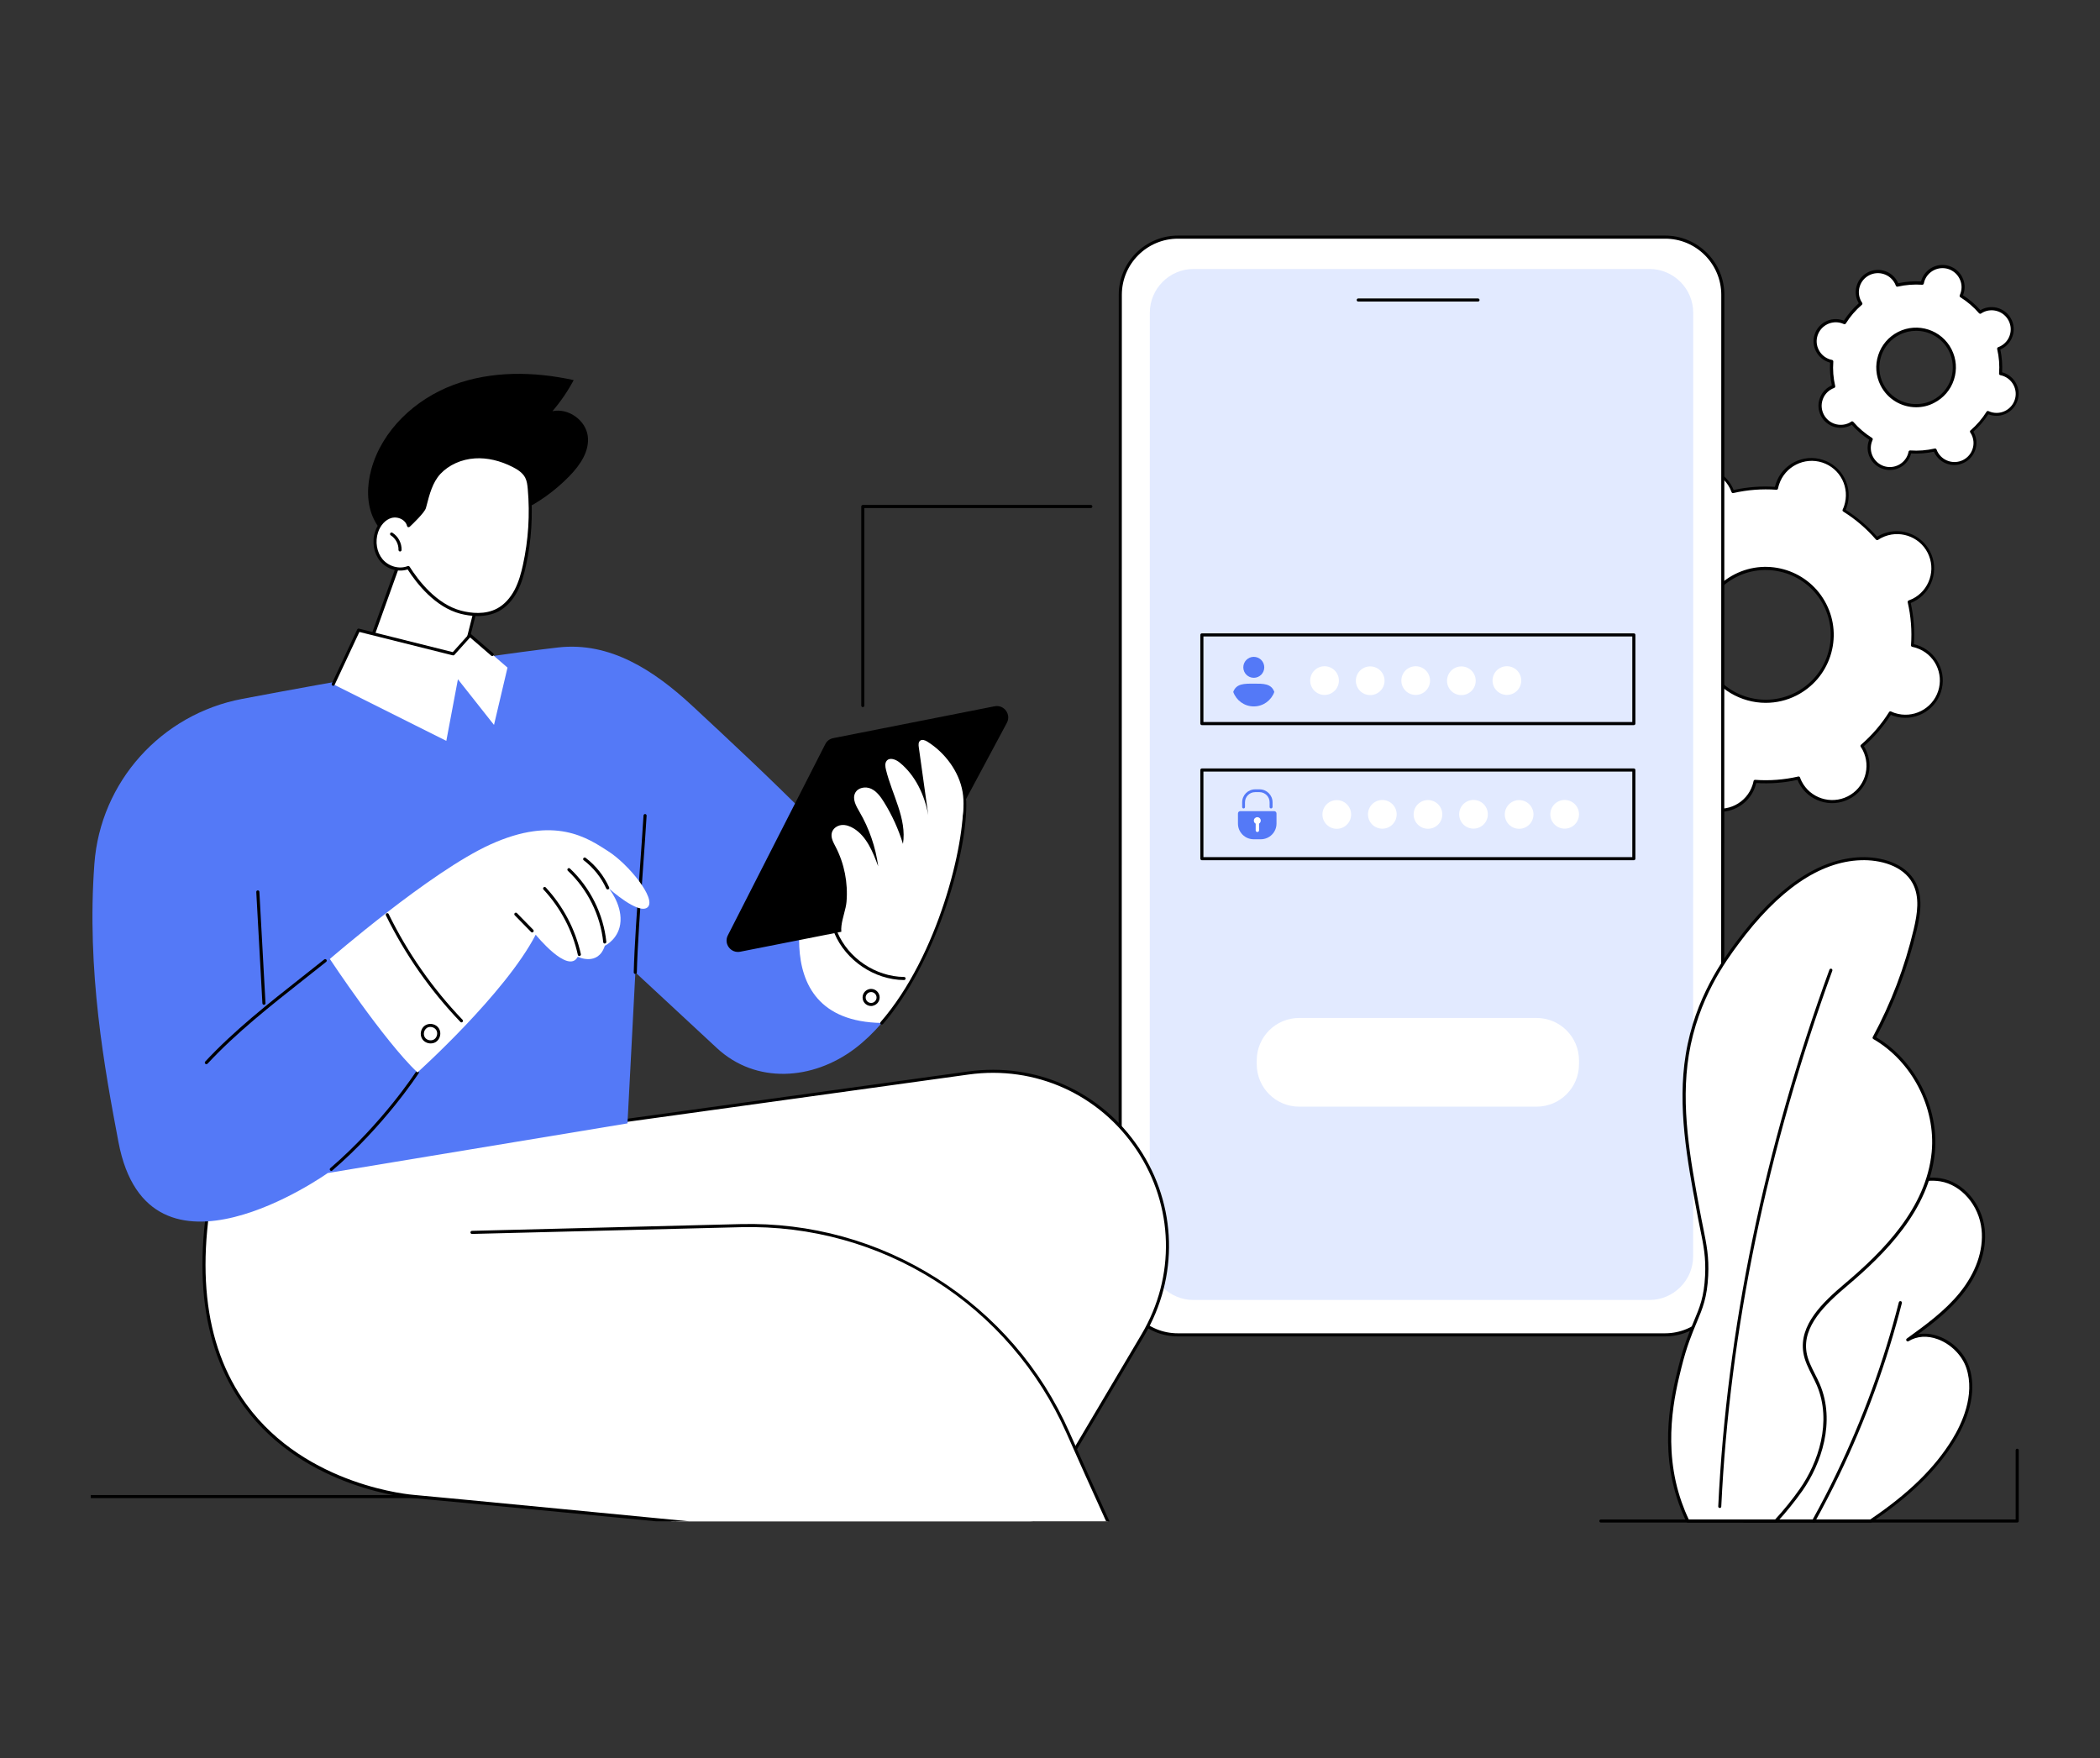 <svg xmlns="http://www.w3.org/2000/svg" xmlns:xlink="http://www.w3.org/1999/xlink" xml:space="preserve" id="Illustration" x="0" y="0" style="enable-background:new 0 0 2985.9 2500" version="1.1" viewBox="0 0 2985.9 2500"><rect x="0" y="0" width="2985.9" height="2500" fill="#333333" stroke="none"/><style>.st0{fill:#fff}.st2{fill:#5479f7}</style><g id="Log_in_1_"><path d="M2347 1042.7c1.9-.9 3.6-2 5.3-3.2 13.8 15.9 29.7 29.4 47 40.3-.9 1.9-1.7 3.7-2.3 5.7-8.7 26.7 5.8 55.4 32.6 64.2 26.7 8.7 55.5-5.9 64.2-32.6.7-2 1.1-4 1.5-6 20.5 1.5 41.3 0 61.8-4.8.7 1.9 1.5 3.8 2.4 5.7 12.7 25.1 43.4 35.1 68.4 22.3 25.1-12.7 35.1-43.3 22.4-68.4-.9-1.9-2-3.6-3.2-5.3 15.9-13.8 29.5-29.6 40.4-47 1.9.9 3.8 1.7 5.7 2.3 26.7 8.7 55.5-5.9 64.2-32.6 8.8-26.7-5.8-55.4-32.6-64.2-2-.6-4-1.1-6-1.5 1.5-20.4 0-41.2-4.7-61.7 1.9-.7 3.8-1.5 5.7-2.4 25.1-12.7 35.1-43.3 22.4-68.4-12.7-25.1-43.4-35.1-68.4-22.3-1.9.9-3.6 2-5.3 3.2-13.8-15.9-29.7-29.4-47-40.3.9-1.9 1.7-3.7 2.3-5.7 8.8-26.7-5.8-55.4-32.6-64.2-26.7-8.7-55.5 5.9-64.2 32.6-.7 2-1.1 4-1.5 6-20.5-1.5-41.3 0-61.8 4.8-.7-1.9-1.5-3.8-2.4-5.7-12.7-25.1-43.4-35.1-68.4-22.3-25.1 12.7-35.1 43.3-22.4 68.4.9 1.9 2 3.6 3.2 5.3-15.9 13.8-29.5 29.6-40.4 47-1.9-.9-3.8-1.7-5.7-2.3-26.7-8.7-55.5 5.9-64.2 32.6-8.7 26.7 5.8 55.4 32.6 64.2 2 .6 4 1.1 6 1.5-1.5 20.4 0 41.2 4.7 61.7-1.9.7-3.8 1.5-5.7 2.4-25.1 12.7-35.1 43.3-22.4 68.4 12.7 25 43.3 35 68.4 22.3zm120.8-224.2c46.6-23.6 103.5-5 127.1 41.5 23.6 46.5 5 103.4-41.6 127-46.6 23.6-103.5 5-127.1-41.5-23.6-46.5-5-103.4 41.6-127z" class="st0"/><path d="M2445.4 1154.4c-5.5 0-11-.8-16.5-2.6-13.5-4.4-24.5-13.8-30.9-26.4-6.4-12.6-7.5-27-3.1-40.5.4-1.4 1-2.7 1.6-4.2-16.6-10.6-31.6-23.4-44.7-38.2-1.4.9-2.7 1.6-3.9 2.2-26.1 13.2-58.2 2.8-71.4-23.3-6.4-12.6-7.5-27-3.1-40.5s13.8-24.4 26.5-30.8c1.3-.6 2.6-1.3 4.1-1.8-4.2-19.3-5.8-39-4.5-58.6-1.6-.4-3-.7-4.4-1.2-13.5-4.4-24.5-13.8-30.9-26.4-6.4-12.6-7.5-27-3.1-40.5 9.1-27.8 39.2-43.1 67-34 1.4.4 2.7 1 4.2 1.6 10.6-16.6 23.5-31.6 38.3-44.6-.9-1.4-1.6-2.6-2.2-3.9-6.4-12.6-7.5-27-3.1-40.5s13.8-24.4 26.5-30.8c26.1-13.3 58.2-2.8 71.4 23.3.6 1.3 1.2 2.6 1.8 4.1 19.3-4.3 39-5.8 58.7-4.5.4-1.6.8-3 1.2-4.4 9.1-27.8 39.2-43.1 67-34 13.5 4.4 24.5 13.8 30.9 26.4 6.4 12.6 7.5 27 3.1 40.5-.4 1.3-1 2.7-1.6 4.2 16.6 10.6 31.6 23.4 44.7 38.2 1.4-.9 2.6-1.6 3.9-2.2 26.1-13.2 58.2-2.8 71.4 23.3 6.4 12.6 7.5 27 3.1 40.5s-13.8 24.4-26.5 30.8c-1.3.6-2.6 1.3-4.1 1.8 4.2 19.3 5.8 39 4.5 58.6 1.6.4 3 .7 4.4 1.2 13.5 4.4 24.5 13.8 30.9 26.4 6.4 12.6 7.5 27 3.1 40.5-9.1 27.8-39.2 43.1-67 34-1.4-.4-2.7-1-4.2-1.6-10.6 16.6-23.5 31.6-38.3 44.6.9 1.4 1.6 2.7 2.2 3.9 6.4 12.6 7.5 27 3.1 40.5s-13.8 24.4-26.5 30.8c-26.1 13.2-58.2 2.8-71.4-23.3-.6-1.3-1.2-2.6-1.8-4.1-19.3 4.3-39 5.8-58.7 4.5-.4 1.6-.8 3-1.2 4.4-7.3 22.4-28.1 36.6-50.5 36.6zm-93.1-117.1c.6 0 1.2.3 1.7.8 13.5 15.6 29.1 29 46.6 39.9.9.6 1.3 1.8.8 2.8-.9 2-1.7 3.8-2.2 5.5-4 12.4-3 25.5 2.8 37.1 5.9 11.6 15.9 20.2 28.3 24.2 25.5 8.3 53.1-5.6 61.5-31.2.6-1.7 1-3.6 1.5-5.7.2-1.1 1.2-1.9 2.3-1.8 20.5 1.5 41.1-.1 61.2-4.7 1.1-.3 2.2.3 2.6 1.4.8 2.1 1.5 3.9 2.3 5.4 12.1 23.9 41.5 33.5 65.5 21.4 11.6-5.9 20.2-15.9 24.3-28.3 4-12.4 3-25.5-2.8-37.1-.8-1.6-1.8-3.2-3-5.1-.6-.9-.5-2.2.4-2.9 15.6-13.5 29-29.1 39.9-46.5.6-.9 1.8-1.3 2.8-.8 2 .9 3.8 1.7 5.5 2.2 25.5 8.3 53.1-5.6 61.5-31.2 4-12.4 3-25.5-2.8-37.1-5.9-11.6-15.9-20.2-28.3-24.3-1.7-.6-3.6-1-5.7-1.5-1.1-.2-1.9-1.2-1.8-2.3 1.5-20.5-.1-41-4.7-61.1-.2-1.1.3-2.2 1.4-2.6 2.1-.8 3.8-1.5 5.5-2.3 11.6-5.9 20.2-15.9 24.3-28.3s3-25.5-2.8-37.1c-12.1-23.9-41.5-33.5-65.5-21.4-1.6.8-3.2 1.8-5.1 3-.9.6-2.2.4-2.9-.4-13.5-15.6-29.1-29-46.6-39.9-.9-.6-1.3-1.8-.8-2.8.9-2 1.7-3.8 2.2-5.5 4-12.4 3-25.5-2.8-37.1-5.9-11.6-15.9-20.2-28.3-24.3-25.5-8.3-53.1 5.6-61.5 31.2-.6 1.7-1 3.6-1.5 5.7-.2 1.1-1.2 1.9-2.3 1.8-20.5-1.5-41.1.1-61.2 4.7-1.1.3-2.2-.3-2.6-1.4-.8-2.1-1.5-3.8-2.3-5.4-12.1-23.9-41.5-33.5-65.5-21.4-11.6 5.9-20.2 15.9-24.3 28.3-4 12.4-3 25.5 2.8 37.1.8 1.6 1.8 3.2 3 5.1.6.9.5 2.2-.4 2.9-15.6 13.5-29 29.1-39.9 46.5-.6.9-1.8 1.3-2.8.8-2-.9-3.8-1.7-5.5-2.2-25.5-8.3-53.1 5.6-61.5 31.2-4 12.4-3 25.5 2.8 37.1 5.9 11.6 15.9 20.2 28.3 24.2 1.7.6 3.5 1 5.7 1.5 1.1.2 1.9 1.2 1.8 2.3-1.5 20.5.1 41 4.7 61.1.2 1.1-.3 2.2-1.4 2.6-2.1.8-3.9 1.5-5.5 2.3-11.6 5.9-20.2 15.9-24.3 28.3-4 12.4-3 25.5 2.8 37.1 12.1 23.9 41.5 33.5 65.5 21.4 1.6-.8 3.3-1.8 5.1-3 .4-.1.8-.2 1.2-.2zm-5.3 5.4zm163.6-43.3c-35.3 0-69.4-19.4-86.4-52.9-11.7-23-13.7-49.2-5.7-73.8 8-24.5 25.2-44.5 48.2-56.2 47.6-24.1 106-5.1 130.1 42.5 11.7 23 13.7 49.2 5.7 73.8-8 24.5-25.2 44.5-48.2 56.2-14 7.1-28.9 10.4-43.7 10.4zm-41.8-178.9c-22 11.2-38.4 30.2-46 53.6-7.7 23.4-5.8 48.4 5.4 70.4 23 45.4 78.7 63.5 124.2 40.5 22-11.2 38.4-30.2 46-53.6 7.7-23.4 5.8-48.4-5.4-70.4-23.1-45.4-78.8-63.5-124.2-40.5z"/><path d="M2630.4 603.1c1.1-.5 2.1-1.2 3.1-1.8 7.9 9.2 17.1 16.9 27.1 23.2-.5 1.1-1 2.2-1.3 3.3-5 15.4 3.4 31.9 18.7 36.9 15.4 5 31.9-3.4 37-18.7.4-1.1.7-2.3.9-3.4 11.8.9 23.8 0 35.6-2.7.4 1.1.9 2.2 1.4 3.3 7.3 14.4 24.9 20.2 39.4 12.9 14.4-7.3 20.2-24.9 12.9-39.4-.5-1.1-1.2-2.1-1.8-3.1 9.2-7.9 17-17.1 23.2-27.1 1.1.5 2.2 1 3.3 1.3 15.4 5 31.9-3.4 37-18.7 5-15.4-3.4-31.9-18.7-36.9-1.1-.4-2.3-.6-3.5-.9.9-11.8 0-23.7-2.7-35.5 1.1-.4 2.2-.9 3.3-1.4 14.4-7.3 20.2-24.9 12.9-39.4-7.3-14.4-24.9-20.2-39.4-12.9-1.1.5-2.1 1.2-3.1 1.8-7.9-9.2-17.1-16.9-27.1-23.2.5-1.1 1-2.2 1.3-3.3 5-15.4-3.4-31.9-18.7-36.9-15.4-5-31.9 3.4-37 18.7-.4 1.1-.7 2.3-.9 3.4-11.8-.9-23.8 0-35.6 2.7-.4-1.1-.9-2.2-1.4-3.3-7.3-14.4-24.9-20.2-39.4-12.9-14.4 7.3-20.2 24.9-12.9 39.4.5 1.1 1.2 2.1 1.8 3.1-9.2 7.9-17 17.1-23.2 27.1-1.1-.5-2.2-1-3.3-1.3-15.4-5-31.9 3.4-37 18.7-5 15.4 3.4 31.9 18.7 36.9 1.1.4 2.3.7 3.5.9-.9 11.8 0 23.7 2.7 35.5-1.1.4-2.2.9-3.3 1.4-14.4 7.3-20.2 24.9-12.9 39.4 7.3 14.4 25 20.2 39.4 12.9zm69.5-129c26.8-13.6 59.6-2.9 73.1 23.9 13.6 26.8 2.9 59.5-23.9 73.1-26.8 13.6-59.6 2.9-73.1-23.9-13.6-26.8-2.9-59.5 23.9-73.1z" class="st0"/><path d="M2687 668.3c-3.2 0-6.5-.5-9.8-1.6-8-2.6-14.5-8.2-18.3-15.7-3.8-7.5-4.5-16-1.8-24l.6-1.8c-9.2-5.9-17.5-13-24.7-21.2-.6.3-1.1.6-1.7.9-15.5 7.9-34.5 1.7-42.3-13.8-3.8-7.5-4.5-16-1.8-24 2.6-8 8.2-14.5 15.7-18.3.5-.3 1.1-.5 1.7-.8-2.3-10.7-3.1-21.6-2.5-32.4-.6-.2-1.2-.3-1.8-.5-8-2.6-14.5-8.2-18.3-15.7-3.8-7.5-4.5-16-1.8-24 5.4-16.5 23.2-25.5 39.7-20.1l1.8.6c5.9-9.1 13.1-17.4 21.2-24.7-.3-.6-.6-1.1-.9-1.7-3.8-7.5-4.5-16-1.8-24 2.6-8 8.2-14.5 15.7-18.3 15.5-7.9 34.5-1.7 42.3 13.8.3.5.5 1.1.8 1.7 10.7-2.3 21.6-3.1 32.5-2.5.2-.6.3-1.2.5-1.8 5.4-16.5 23.2-25.5 39.7-20.1 8 2.6 14.5 8.2 18.3 15.7 3.8 7.5 4.5 16 1.8 24-.2.6-.4 1.2-.7 1.8 9.1 5.9 17.4 13 24.7 21.2.6-.3 1.1-.6 1.7-.9 15.5-7.9 34.5-1.7 42.3 13.8 3.8 7.5 4.5 16 1.8 24-2.6 8-8.2 14.5-15.7 18.3-.5.3-1.1.5-1.7.8 2.3 10.7 3.1 21.6 2.5 32.4.6.2 1.2.3 1.8.5 8 2.6 14.5 8.2 18.3 15.7 3.8 7.5 4.5 16 1.8 24-5.4 16.5-23.2 25.5-39.7 20.1l-1.8-.6c-5.9 9.1-13 17.4-21.2 24.7.3.6.6 1.1.9 1.7 3.8 7.5 4.5 16 1.8 24-2.6 8-8.2 14.5-15.7 18.3-15.5 7.9-34.5 1.7-42.3-13.8-.3-.5-.5-1.1-.8-1.7-10.7 2.3-21.6 3.1-32.5 2.5-.2.6-.3 1.2-.5 1.8-4.2 13.3-16.5 21.7-29.8 21.7zm-53.5-69.2c.6 0 1.2.3 1.7.8 7.7 8.9 16.6 16.5 26.6 22.8.9.6 1.3 1.8.8 2.8-.5 1.1-.9 2.1-1.2 3.1-2.3 6.9-1.7 14.2 1.6 20.7 3.3 6.4 8.9 11.2 15.7 13.5 14.2 4.6 29.5-3.1 34.2-17.3.3-.9.6-2 .8-3.2.2-1.1 1.2-1.8 2.3-1.8 11.7.9 23.4-.1 34.9-2.7 1.1-.3 2.2.3 2.6 1.4.4 1.2.8 2.1 1.3 3 6.8 13.3 23.1 18.6 36.4 11.9 6.5-3.3 11.3-8.9 13.5-15.7 2.3-6.9 1.7-14.2-1.6-20.7-.5-.9-1-1.8-1.7-2.8-.6-.9-.5-2.2.4-2.9 8.9-7.7 16.6-16.6 22.8-26.6.6-.9 1.8-1.3 2.8-.8 1.1.5 2.1.9 3.1 1.2 14.2 4.6 29.5-3.1 34.2-17.3 2.3-6.9 1.7-14.2-1.6-20.7s-8.9-11.2-15.7-13.5c-1-.3-2-.6-3.2-.8-1.1-.2-1.9-1.2-1.8-2.3.9-11.7 0-23.4-2.7-34.9-.2-1.1.3-2.2 1.4-2.6 1.2-.4 2.1-.8 3-1.3 6.5-3.3 11.3-8.9 13.5-15.7 2.3-6.9 1.7-14.2-1.6-20.7-6.8-13.3-23.1-18.6-36.4-11.9-.9.5-1.8 1-2.8 1.7-.9.6-2.2.4-2.9-.4-7.7-8.9-16.6-16.5-26.6-22.8-.9-.6-1.3-1.8-.8-2.8.5-1.1.9-2.1 1.2-3.1 2.3-6.9 1.7-14.2-1.6-20.6-3.3-6.5-8.9-11.2-15.7-13.5-14.2-4.6-29.5 3.1-34.2 17.3-.3.9-.6 2-.8 3.2-.2 1.1-1.2 1.8-2.3 1.8-11.7-.8-23.4.1-34.9 2.7-1.1.3-2.2-.3-2.6-1.4-.4-1.2-.8-2.1-1.3-3-6.8-13.3-23.1-18.6-36.4-11.9-6.5 3.3-11.3 8.9-13.5 15.7-2.3 6.9-1.7 14.2 1.6 20.7.5.9 1 1.8 1.7 2.8.6.9.5 2.2-.4 2.9-8.9 7.7-16.6 16.6-22.8 26.6-.6.9-1.8 1.3-2.8.8-1.1-.5-2.1-.9-3.1-1.2-14.2-4.6-29.5 3.1-34.2 17.3-2.3 6.9-1.7 14.2 1.6 20.6 3.3 6.5 8.9 11.2 15.7 13.5.9.3 2 .6 3.2.8 1.1.2 1.8 1.2 1.8 2.3-.9 11.7 0 23.4 2.7 34.9.2 1.1-.3 2.2-1.4 2.6-1.2.4-2.1.8-3 1.3-6.5 3.3-11.3 8.9-13.5 15.7-2.3 6.9-1.7 14.2 1.6 20.7 6.8 13.3 23.1 18.6 36.4 11.9.9-.5 1.8-1 2.8-1.7.3-.3.7-.4 1.2-.4zm-3.1 4zm94.1-24c-20.7 0-40.6-11.3-50.6-31-6.8-13.5-8-28.8-3.3-43.2 4.7-14.4 14.7-26 28.2-32.9 27.8-14.1 62-3 76.1 24.8 6.8 13.5 8 28.8 3.3 43.2-4.7 14.4-14.7 26-28.2 32.9-8.1 4.3-16.8 6.2-25.5 6.2zm-.1-108.7c-7.9 0-16 1.8-23.6 5.6-12.4 6.3-21.7 17.1-26 30.3-4.3 13.2-3.3 27.4 3 39.8 13 25.6 44.5 35.9 70.2 22.9 12.4-6.3 21.7-17.1 26-30.3 4.3-13.2 3.3-27.4-3-39.8-9.1-18-27.5-28.5-46.6-28.5zM1226.8 1005.5c-1.2 0-2.2-1-2.2-2.2V720.2c0-1.2 1-2.2 2.2-2.2H1551c1.2 0 2.2 1 2.2 2.2 0 1.2-1 2.2-2.2 2.2h-322v280.9c0 1.2-1 2.2-2.2 2.2z"/><path d="M1674.7 1898.1h692.7c45.1 0 82-36.9 82-82l.2-1396.9c0-45.1-36.9-82-82-82h-692.7c-45.1 0-82 36.9-82 82l-.2 1396.9c0 45.1 36.9 82 82 82z" class="st0"/><path d="M2367.4 1900.3h-692.7c-22.4 0-43.5-8.8-59.5-24.7-15.9-16-24.7-37.1-24.7-59.5l.2-1396.9c0-46.4 37.8-84.2 84.2-84.2h692.7c22.4 0 43.5 8.8 59.5 24.7 15.9 16 24.7 37.1 24.7 59.5l-.2 1396.9c0 46.4-37.8 84.2-84.2 84.2zM1674.9 339.4c-44 0-79.8 35.8-79.8 79.8l-.2 1396.9c0 21.2 8.3 41.2 23.4 56.4 15.1 15.1 35.1 23.4 56.4 23.4h692.7c44 0 79.8-35.8 79.8-79.8l.2-1396.9c0-21.2-8.3-41.2-23.4-56.4-15.1-15.1-35.1-23.4-56.4-23.4h-692.7z"/><path d="M1696.9 1848.5h648.4c34.2 0 62.1-28 62.1-62.1l.1-1341.8c0-34.2-28-62.1-62.1-62.1H1697c-34.2 0-62.1 28-62.1 62.1l-.1 1341.8c-.1 34.2 27.9 62.1 62.1 62.1z" style="fill:#e2eaff"/><path d="M2101.5 428.8h-170.3c-1.2 0-2.2-1-2.2-2.2 0-1.2 1-2.2 2.2-2.2h170.3c1.2 0 2.2 1 2.2 2.2 0 1.2-1 2.2-2.2 2.2zM2323.1 1031.1h-614.2c-1.2 0-2.2-1-2.2-2.2V902.8c0-1.2 1-2.2 2.2-2.2h614.2c1.2 0 2.2 1 2.2 2.2v126.1c0 1.2-1 2.2-2.2 2.2zm-612-4.4h609.8V905h-609.8v121.7z"/><circle cx="1883.3" cy="967.8" r="20.4" class="st0" transform="rotate(-22.5 1883.225 967.763)"/><circle cx="1948.1" cy="967.8" r="20.4" class="st0" transform="rotate(-76.714 1948.292 967.813)"/><circle cx="2012.9" cy="967.8" r="20.4" class="st0" transform="rotate(-22.5 2012.845 967.764)"/><circle cx="2077.7" cy="967.8" r="20.4" class="st0" transform="rotate(-76.714 2077.927 967.81)"/><circle cx="2142.6" cy="967.8" r="20.4" class="st0" transform="rotate(-22.5 2142.466 967.764)"/><circle cx="1782.7" cy="948.8" r="14.9" class="st2" transform="matrix(1 -.007 .007 1 -6.638 12.578)"/><path d="M1782.7 972.1c-13.5 0-24.9-.2-29.2 11.8 4.3 12 15.7 20.6 29.2 20.6s24.9-8.6 29.2-20.6c-4.3-12.1-15.8-11.8-29.2-11.8z" class="st2"/><path d="M2323.1 1223.2h-614.2c-1.2 0-2.2-1-2.2-2.2v-126.1c0-1.2 1-2.2 2.2-2.2h614.2c1.2 0 2.2 1 2.2 2.2V1221c0 1.2-1 2.2-2.2 2.2zm-612-4.4h609.8v-121.7h-609.8v121.7z"/><circle cx="1900.6" cy="1157.9" r="20.4" class="st0" transform="rotate(-76.714 1900.804 1157.95)"/><circle cx="1965.4" cy="1157.9" r="20.4" class="st0" transform="rotate(-80.781 1965.468 1157.889)"/><circle cx="2030.3" cy="1157.9" r="20.4" class="st0" transform="rotate(-76.714 2030.44 1157.946)"/><circle cx="2095.1" cy="1157.9" r="20.4" class="st0" transform="rotate(-80.781 2095.094 1157.886)"/><circle cx="2159.9" cy="1157.9" r="20.4" class="st0" transform="rotate(-76.714 2160.076 1157.942)"/><circle cx="2224.7" cy="1157.9" r="20.4" class="st0" transform="rotate(-80.781 2224.72 1157.884)"/><path d="M1811.7 1153.4h-48.2c-1.8 0-3.3 1.5-3.3 3.3v14.4c0 12.3 10 22.3 22.4 22.3h10c12.4 0 22.4-10 22.4-22.3v-14.4c0-1.8-1.5-3.3-3.3-3.3zM1807.2 1149.6c-1.1 0-2-.9-2-2v-6.8c0-7.9-6.5-14.4-14.4-14.4h-6.2c-8 0-14.4 6.5-14.4 14.4v6.8c0 1.1-.9 2-2 2s-2-.9-2-2v-6.8c0-10.2 8.3-18.4 18.5-18.4h6.2c10.2 0 18.5 8.3 18.5 18.4v6.8c-.2 1.1-1.1 2-2.2 2z" class="st2"/><path d="M1792.6 1166.9c0-2.7-2.2-4.9-4.9-4.9s-4.9 2.2-4.9 4.9c0 1.9 1 3.5 2.6 4.3v9.5c0 1.3 1.1 2.4 2.4 2.4 1.3 0 2.4-1.1 2.4-2.4v-9.5c1.3-.9 2.4-2.5 2.4-4.3zM2184.8 1447.5h-337.6c-33.3 0-60.3 27-60.3 60.3v5.5c0 33.3 27 60.3 60.3 60.3h337.6c33.3 0 60.3-27 60.3-60.3v-5.5c0-33.3-27-60.3-60.3-60.3z" class="st0"/><path d="M2868.2 2165h-592c-1.2 0-2.2-1-2.2-2.2s1-2.2 2.2-2.2H2866v-98.4c0-1.2 1-2.2 2.2-2.2 1.2 0 2.2 1 2.2 2.2v100.6c0 1.2-1 2.2-2.2 2.2z"/><path d="M2480.3 2162.8h179.6c46.3-31.2 89-67.9 118-115.2 18.8-30.8 31.4-68.6 20.1-102.8-11.4-34.2-54.7-58.3-85.4-39.5 27-19.5 54.3-39.4 75.3-65.2 21-25.8 35.3-58.8 31.9-92-3.4-33.1-27.8-65.1-60.7-70.3-53.7-8.6-98.7 44.6-131.4 79.4-43.2 45.9-83.9 94.9-114 150.7-39 72.4-58.9 158.3-38.6 238.1 1.4 5.5 3.1 11.2 5.2 16.8z" class="st0"/><path d="M2659.9 2165h-179.6c-.9 0-1.7-.6-2.1-1.4-2-5.3-3.7-11.1-5.3-17.2-18.7-73.4-4.9-158.5 38.8-239.7 25.9-48 61.1-94.7 114.3-151.1 2.3-2.4 4.6-4.9 7-7.5 31.8-34.1 75.3-80.8 126.4-72.6 31.9 5.1 58.8 36.2 62.6 72.3 3.2 30.8-8.3 64-32.4 93.6-17.8 21.9-40 39.4-62.4 55.9 9.3-1.8 19.4-.8 29.5 2.9 20.2 7.4 36.8 24.2 43.3 43.8 9.9 29.9 2.7 67.1-20.3 104.6-25.6 41.8-63.3 78.6-118.6 115.9-.3.4-.8.5-1.2.5zm-178.1-4.4h177.4c54.5-36.8 91.6-73.1 116.8-114.2 12.9-21.1 32.7-62.3 19.9-101-6-18.1-22-34.2-40.7-41.1-14.9-5.5-29.7-4.5-41.5 2.8-1 .6-2.3.3-3-.7-.7-1-.4-2.3.5-3 26.5-19.2 53.9-39 74.9-64.8 23.3-28.7 34.5-60.8 31.4-90.4-3.5-34.2-28.8-63.6-58.9-68.4-48.8-7.8-91.4 37.8-122.5 71.2-2.4 2.6-4.7 5.1-7 7.5-52.9 56.2-87.9 102.5-113.6 150.2-43.2 80.1-56.8 164.1-38.4 236.5 1.5 5.5 3 10.7 4.7 15.4z"/><path d="M2578.8 2165c-.4 0-.7-.1-1.1-.3-1.1-.6-1.4-1.9-.9-3 11.9-21.4 23.3-43.4 33.9-65.4 37.8-78.3 67.9-160.6 89.2-244.5.3-1.2 1.5-1.9 2.7-1.6 1.2.3 1.9 1.5 1.6 2.7-21.5 84.2-51.6 166.8-89.5 245.3-10.7 22.1-22.1 44.1-34 65.6-.4.8-1.1 1.2-1.9 1.2z"/><path d="M2388.6 1944.4c-9.8 39.4-27.3 113.9.5 192.5 4 11.2 8 20.1 10.8 26H2525c14.6-15.8 27.3-32.1 35.9-44.4 30.2-43.1 45-100.8 24.4-149.3-6.5-15.3-16.4-29.6-19-46-6.3-38.9 28.3-70.9 58.4-96.3 59-49.8 116.8-111.6 124.1-188.5 6.1-64.2-28.2-130.5-84.1-162.7 26.1-48.4 45.8-100.2 58.4-153.7 5.2-22.1 9-46.5-1.6-66.6-13.7-25.9-46.5-35.3-75.7-34.3-85 2.8-150.1 85.3-176.2 120.6-18.6 25.2-57.7 79.3-70.5 158-12 73.8 2.2 150 15.7 222.7 7.7 41.1 13.4 58.4 11.8 91.7-2.6 54.4-20.4 59.4-38 130.3z" class="st0"/><path d="M2525 2165h-125.2c-.8 0-1.6-.5-2-1.2-4.1-8.5-7.8-17.3-10.9-26.2-28.6-80.8-9.6-157.1-.5-193.7l2.1.5-2.1-.5c7.7-31.1 15.7-50 22-65.1 8.4-20 14.5-34.5 16-64.9 1.2-25.9-1.9-41.6-7.2-67.6-1.4-6.9-3-14.7-4.6-23.6-13.7-73.4-27.8-149.3-15.7-223.4 13.1-80.8 53.6-135.6 70.9-158.9 58.1-78.7 118-119.5 177.9-121.5 28-.9 63.2 7.9 77.8 35.5 10.9 20.6 7.3 44.9 1.8 68.1-12.6 53.1-31.9 104.3-57.6 152.4 55.2 32.8 89.4 99.8 83.4 163.7-7.7 81.5-70.8 144.3-124.8 189.9-31 26.2-63.6 57.2-57.7 94.2 1.7 10.8 6.7 20.6 11.9 30.9 2.4 4.7 4.9 9.6 7 14.6 22.7 53.4 2.1 113.2-24.6 151.4-10.3 14.6-23.4 30.9-36.1 44.7-.6.4-1.2.7-1.8.7zm-123.8-4.4H2524c12.4-13.4 25.1-29.2 35.1-43.5 26.1-37.2 46.1-95.5 24.2-147.2-2.1-4.8-4.5-9.7-6.9-14.3-5.1-10.2-10.5-20.6-12.3-32.2-6.3-39.3 27.2-71.3 59.2-98.3 53.4-45.1 115.7-107.1 123.3-187 6-63-28.2-129-83-160.6-1-.6-1.4-1.9-.8-2.9 26-48.3 45.6-99.8 58.2-153.2 5.3-22.4 8.8-45.8-1.4-65.1-13.6-25.8-47-34-73.7-33.1-58.5 1.9-117.2 42.2-174.5 119.7-17.1 23.1-57.1 77.3-70.1 157-11.9 73.4 2.1 148.9 15.7 221.9 1.6 8.8 3.2 16.6 4.6 23.5 5.1 25.4 8.5 42.3 7.2 68.7-1.5 31.1-8 46.7-16.3 66.4-6.6 15.8-14.2 33.7-21.8 64.5-9 36.2-27.7 111.7.4 191.2 2.9 8.3 6.3 16.6 10.1 24.5z"/><path d="M2445.3 2144.3h-.1c-1.2-.1-2.2-1.1-2.1-2.3 12.1-251.7 65.3-508.5 158.1-763.2.4-1.1 1.7-1.7 2.8-1.3 1.1.4 1.7 1.7 1.3 2.8-92.7 254.3-145.8 510.6-157.9 761.9 0 1.2-1 2.1-2.1 2.1z"/><defs><path id="SVGID_1_" d="M129.1 339.4h1760.4v1823.8H129.1z"/></defs><clipPath id="SVGID_00000155835838041467910050000009663634489057258883_"><use xlink:href="#SVGID_1_" style="overflow:visible"/></clipPath><path d="M718.3 2130.3H129.1c-1.2 0-2.2-1-2.2-2.2 0-1.2 1-2.2 2.2-2.2h589.1c1.2 0 2.2 1 2.2 2.2.1 1.2-.9 2.2-2.1 2.2z" style="clip-path:url(#SVGID_00000155835838041467910050000009663634489057258883_)"/><g style="clip-path:url(#SVGID_00000155835838041467910050000009663634489057258883_)"><path d="m1377 1525.8-489 67.8-362.1-1.7c-61.5 219.5 650 302.5 650 302.5L888.6 2255c-27.6 34.6-31.5 82.5-9.6 120.9 60.4 105.9 188.3 275.4 253.9 360.4 16.2 21 49.6 13.8 55.7-12.1l34.5-147 402-678.7c106-179-41.9-401.3-248.1-372.7z" class="st0"/><path d="M1157.7 2750.8c-10.3 0-20.1-4.7-26.6-13.1-69.2-89.7-194.3-255.8-254.1-360.7-22.4-39.3-18.6-87.8 9.8-123.4l285-357.5c-23-2.9-144.1-18.7-274.4-50.2-193.8-46.8-314.5-104-358.8-170-18-26.9-23-55.4-14.8-84.6.3-1 1.1-1.6 2.1-1.6l361.9 1.7 488.8-67.8.3 2.2-.3-2.2c96.3-13.3 189.5 28.6 243.3 109.5 53.8 80.8 56.4 182.9 6.9 266.5L1225.1 2578l-34.4 146.7c-3 12.8-12.9 22.5-25.7 25.3-2.5.5-4.9.8-7.3.8zM527.6 1594.1c-7.2 27.4-2.3 54.1 14.7 79.3 43 64.1 166.1 122.3 356.1 168.2 143.9 34.8 276.5 50.5 277.8 50.6.8.1 1.5.6 1.8 1.3.3.7.2 1.6-.3 2.2l-287.4 360.6c-27.3 34.2-31 80.7-9.4 118.5 59.7 104.7 184.6 270.6 253.7 360.1 7 9.1 18.3 13.2 29.4 10.7 11.2-2.4 19.8-10.9 22.4-22l34.5-147c.1-.2.1-.4.2-.6l402-678.7c48.6-82.1 46-182.4-6.8-261.8-52.9-79.5-144.4-120.7-239-107.6l-489 67.8h-.3l-360.4-1.6z"/><path d="M1191.6 2570.1c-.6 0-1.2-.2-1.6-.7-98.2-109.8-175.7-234.8-230.4-371.5-.5-1.1.1-2.4 1.2-2.9 1.1-.5 2.4.1 2.9 1.2 54.5 136.2 131.7 260.8 229.6 370.2.8.9.7 2.3-.2 3.1-.5.5-1 .6-1.5.6zM1176 2172.3l-133.4-.5c-1.2 0-2.2-1-2.2-2.2 0-1.2 1-2.2 2.2-2.2l133.4.5c1.2 0 2.2 1 2.2 2.2 0 1.3-1 2.2-2.2 2.2z"/><path d="m671.1 1752.5 382.2-9.6c200.4-5 384 111.2 465.2 294.5 133.2 300.6 330.8 718.2 477.9 898.8 17.3 21.2-.2 52.7-27.4 49.1l-415.8-54.5c-67.2-8.8-126.2-48.7-159.5-107.6l-372.1-653.6s-422.1-40.8-433.2-41.6c0 0-392.8-26-277.1-486.2l333.6-92.5 117.1 21.3-90.9 181.9z" class="st0"/><path d="M1973.2 2987.8c-1.5 0-3-.1-4.5-.3L1553 2933c-67.5-8.8-127.7-49.5-161.2-108.7l-371.5-652.6c-24.3-2.4-421.3-40.8-431.9-41.4-1.5-.1-155-11.6-241.5-130.5-63-86.6-75.7-207.2-37.6-358.5.2-.8.8-1.4 1.5-1.6l333.6-92.5c.3-.1.7-.1 1 0l117.1 21.3c1.2.2 2 1.4 1.8 2.6-.2 1.2-1.4 2-2.6 1.8L645 1551.5l-331.8 92c-37.3 149.4-24.8 268.3 37.2 353.5 85.3 117.2 236.7 128.6 238.3 128.7 11 .7 416 39.9 433.2 41.6.7.1 1.3.5 1.7 1.1l372.1 653.6c32.8 58 91.8 97.9 157.9 106.5l415.8 54.5c11.7 1.5 22.4-3.9 28.2-14.1 5.7-10.3 4.7-22.3-2.8-31.4-144.6-177.6-339.9-587.1-478.2-899.3-81.1-183.1-263-298.3-463.2-293.2l-382.2 9.6c-1.3 0-2.2-.9-2.3-2.1 0-1.2.9-2.2 2.1-2.3l382.2-9.6c98.8-2.4 195.1 24.1 278.6 77 83.5 52.8 148.7 128.5 188.7 218.8 138.2 312 333.3 721.1 477.6 898.3 8.6 10.5 9.8 24.5 3.2 36.3-5.9 10.6-16.4 16.8-28.1 16.8z"/><path d="M1856.8 2841.3c-72.7 0-245.4-9.6-487.7-84.2-1.2-.4-1.8-1.6-1.5-2.8s1.6-1.8 2.8-1.5c323.5 99.7 522.3 83.1 524.3 82.9 1.2-.1 2.3.8 2.4 2 .1 1.2-.8 2.3-2 2.4-.6.1-13.7 1.2-38.3 1.2z"/><path d="M513.5 950.2 569.3 795l97.5-27.8 21.9 50.1-37.6 148.6z" class="st0"/><path d="M651.1 968.1h-.3l-137.7-15.7c-.7-.1-1.3-.5-1.6-1-.4-.6-.4-1.3-.2-1.9l55.8-155.3c.2-.7.8-1.2 1.5-1.4l97.5-27.7c1.1-.3 2.2.2 2.6 1.2l21.9 50.1c.2.4.2.9.1 1.4l-37.6 148.6c-.1 1-1 1.7-2 1.7zm-134.6-19.7 133 15.1 36.9-146-20.8-47.6-94.6 26.9-54.5 151.6z"/><path d="M809.5 677.1c15.2-15.5 29.1-35.7 26.2-57.2-3.1-22.7-27.8-40-50.2-35.2 11.6-13.6 21.8-28.4 30.2-44.2-56.6-12.4-117-13.4-171.2 6.9-54.2 20.3-101.3 64.2-116.6 120.1-6.3 23.2-6.9 48.9 3.6 70.6 11 22.8 32.8 38.6 55.8 49.2 29.9 13.8 64.6 20.1 96.1 10.4 21.2-6.6 40.4-21.4 51.1-41 2.7-5 4.9-10.3 6.4-15.7 1.1-4 .4-11.7 2.7-15 2.6-3.8 11.2-6.5 15.3-9 5.7-3.4 11.3-7.1 16.8-10.9 12-8.6 23.4-18.3 33.8-29z"/><path d="M580.9 747.6c-2.3-10.2-14.7-15.9-24.8-13.1-10.1 2.8-17.4 12-20.7 22-4.4 13.5-2.2 29.2 6.8 40.1 9.1 10.8 25.1 15.7 38.3 10.5 17.3 27.2 43.5 55.5 74.7 63.6 17.5 4.6 37 5.1 52.9-3.5 11.1-6 19.6-16.1 25.5-27.3 5.9-11.2 9.3-23.5 12-35.9 7.8-35.6 10.2-72.4 6.9-108.7-.5-5.9-1.3-11.9-4-17.1-3.9-7.4-11.2-12.2-18.6-16-16.9-8.7-35.9-13.7-54.8-12.6-18.9 1.2-37.7 8.9-50.6 22.8-12.4 13.4-16.5 31.9-21.1 49.5-1.6 6.2-22.5 25.7-22.5 25.7z" class="st0"/><path d="M679.2 876c-9 0-17.5-1.5-24.6-3.3-35.7-9.3-62-42.8-75-63-13.4 4.4-29.5-.3-39-11.7-9.2-11-12.1-27.6-7.2-42.2 3.9-11.9 12.2-20.7 22.2-23.4 6-1.7 12.9-.7 18.4 2.7 3.6 2.2 6.4 5.2 7.9 8.6 7.9-7.6 18.4-18.6 19.4-22.2l.9-3.3c4.3-16.8 8.8-34.2 20.7-47.1 12.7-13.7 31.7-22.3 52.1-23.5 18.1-1.1 37.4 3.3 55.9 12.8 6.8 3.5 15.2 8.6 19.6 16.9 2.9 5.6 3.7 11.9 4.2 17.9 3.3 36.6 1 73.4-6.9 109.4-2.5 11.2-5.8 24.3-12.2 36.4-6.7 12.7-15.8 22.4-26.4 28.2-9.7 5-20.2 6.8-30 6.8zm-98.7-71.2c.7 0 1.4.4 1.9 1 12.3 19.5 38.3 53.5 73.4 62.6 13.9 3.6 34.1 6 51.3-3.3 9.8-5.3 18.3-14.5 24.6-26.4 6.1-11.7 9.4-24.4 11.8-35.3 7.8-35.5 10.1-71.9 6.9-108-.5-5.8-1.2-11.4-3.7-16.3-3.8-7.2-11.4-11.8-17.7-15-17.8-9.1-36.3-13.4-53.6-12.3-19.3 1.2-37.2 9.3-49.2 22.1-11.2 12.1-15.5 29-19.7 45.2l-.9 3.3c-1.7 6.4-19.5 23.4-23.1 26.7-.6.5-1.4.7-2.2.5-.8-.2-1.3-.9-1.5-1.6-.8-3.7-3.3-7-7.1-9.3-4.5-2.7-10.1-3.5-15-2.2-8.4 2.3-15.8 10.2-19.2 20.6-4.3 13.2-1.8 28.1 6.4 38 8.8 10.5 23.8 14.6 35.7 9.9.4-.1.6-.2.9-.2z"/><path d="M568.8 784.2c-1.3 0-2.2-1.1-2.2-2.3.3-8.2-4.1-16.3-11-20.7-1-.6-1.3-2-.7-3 .6-1 2-1.3 3-.7 8.3 5.2 13.4 14.8 13.1 24.5 0 1.2-1 2.2-2.2 2.2z"/><path d="m1153.3 1240.4-.1-75.2c-59.9-60.2-117.6-113.9-168.5-161.2-54.7-50.8-117.4-91.9-191.5-83.3-133 15.4-315.6 47.9-448.9 73.1-114.9 21.8-201.5 117.8-210.1 234.5-11.3 152.2 14.7 292.5 34.2 395.5C211.1 1849.6 466 1668 466 1668l426.2-70.6 11.2-214.7 116 107.7c55.2 51.2 135.9 46 196 .7 13.6-10.3 26.4-22.6 38.3-36.4-71.2-107-100.4-214.3-100.4-214.3z" class="st2"/><path d="M1371.6 1138.6 1225.5 1240c-24.2-26-48.4-50.9-72.2-74.9l.1 75.2s-78.6 211.5 100.4 214.3c79.1-91.6 120.3-249.1 117.8-316z" class="st0"/><path d="M1253.7 1456.9c-.5 0-1-.2-1.4-.5-.9-.8-1-2.2-.2-3.1 82.5-95.4 119.7-253 117.3-314.5 0-1.2.9-2.2 2.1-2.3 1.2-.1 2.2.9 2.3 2.1 1.4 36-9.5 93.3-28.4 149.5-22.6 67.4-54.6 127.1-90 168.1-.5.4-1.1.7-1.7.7zM293.4 1513.2c-.5 0-1.1-.2-1.5-.6-.9-.8-.9-2.2-.1-3.1 41-44.1 90.3-82.9 138-120.5 10.5-8.3 20.9-16.5 31.2-24.7.9-.8 2.3-.6 3.1.3.8.9.6 2.3-.3 3.1-10.3 8.2-20.7 16.4-31.2 24.7-47.5 37.5-96.7 76.2-137.5 120.1-.5.5-1.1.7-1.7.7zM375.3 1428.8c-1.2 0-2.1-.9-2.2-2.1l-8.7-158.3c-.1-1.2.9-2.3 2.1-2.3 1.2-.1 2.3.9 2.3 2.1l8.7 158.3c.1 1.2-.9 2.3-2.1 2.3h-.1zM903.3 1384.9c-1.3 0-2.2-1-2.2-2.2.8-34.9 4.8-91.9 8.7-147 1.9-27.4 3.8-53.3 5.2-76.1.1-1.2 1.1-2.1 2.3-2.1 1.2.1 2.1 1.1 2.1 2.3-1.4 22.9-3.2 48.8-5.2 76.2-3.9 55-7.9 111.9-8.7 146.8 0 1.1-1 2.1-2.2 2.1zM471.1 1665c-.6 0-1.2-.3-1.7-.8-.8-.9-.7-2.3.2-3.1 74.3-63.9 121.5-136.6 122-137.3.7-1 2-1.3 3-.7 1 .7 1.3 2 .7 3-.5.7-48 74-122.8 138.3-.4.4-.9.6-1.4.6z"/><path d="M1285.4 1393.6c-42.1-.4-82.8-27.8-99-66.6-.5-1.1.1-2.4 1.2-2.9 1.1-.5 2.4.1 2.9 1.2 15.6 37.3 54.6 63.5 95 63.9 1.2 0 2.2 1 2.2 2.2-.1 1.2-1.1 2.2-2.3 2.2zM1238.6 1430.5c-5.7 0-10.8-4-11.9-9.8-.6-3.2 0-6.4 1.8-9.1 1.8-2.7 4.6-4.5 7.7-5.2 3.2-.6 6.4 0 9.1 1.8 2.7 1.8 4.5 4.6 5.2 7.7.6 3.2 0 6.4-1.8 9.1-1.8 2.7-4.6 4.5-7.7 5.2-.9.3-1.7.3-2.4.3zm-7.6-10.6c.8 4.2 4.9 6.9 9.1 6.1 2-.4 3.8-1.6 4.9-3.3 1.2-1.7 1.6-3.8 1.2-5.8-.4-2-1.6-3.8-3.3-4.9-1.7-1.2-3.8-1.6-5.8-1.2-2 .4-3.8 1.6-4.9 3.3-1.2 1.7-1.6 3.7-1.2 5.8z"/><path d="m509.9 896 134.7 33.7 23.7-26.4 53.3 46-19.2 81.5-51.3-64.9-16.5 87.6L473.8 973z" class="st0"/><path d="M473.8 975.2c-.3 0-.6-.1-.9-.2-1.1-.5-1.6-1.8-1.1-2.9l36.1-77c.4-1 1.5-1.5 2.5-1.2l133.4 33.4 22.8-25.4c.8-.9 2.2-1 3.1-.2l31.6 27.3c.9.8 1 2.2.2 3.1-.8.9-2.2 1-3.1.2l-30-25.9-22.3 24.8c-.5.6-1.4.9-2.2.7L511 898.6 475.7 974c-.3.7-1.1 1.2-1.9 1.2z"/><path d="M469 1363.6s75.7 114.7 124.5 161.4c0 0 124.9-112.1 168.2-195.9 0 0 46.2 57.1 59.8 31.4 0 0 28.9 14.1 38.5-15.7 0 0 21-9.8 22.3-35.1 1.3-25.3-16.8-46.6-16.8-46.6s43 38.8 55.5 26.8c12.5-12-27.2-60.9-56.1-79.4-28.8-18.5-75.6-51.6-167.9-9.6-84.4 38.3-228 162.7-228 162.7z" class="st0"/><path d="M823.7 1359.4c-1 0-1.9-.7-2.1-1.7-7.7-34.7-24.6-66.8-48.8-92.8-.8-.9-.8-2.3.1-3.1.9-.8 2.3-.8 3.1.1 24.7 26.6 42 59.4 49.9 94.8.3 1.2-.5 2.4-1.7 2.6-.2.1-.4.1-.5.1zM859.9 1341.7c-1.1 0-2.1-.8-2.2-2-3.9-38.2-22.3-75.2-50.3-101.5-.9-.8-.9-2.2-.1-3.1.8-.9 2.2-.9 3.1-.1 28.8 27 47.7 65 51.7 104.2.1 1.2-.8 2.3-2 2.4-.1 0-.1.1-.2.1zM864 1264.8c-.8 0-1.6-.5-2-1.3-7.1-15.8-18.2-29.7-32-40.2-1-.7-1.2-2.1-.4-3.1.7-1 2.1-1.2 3.1-.4 14.4 10.9 25.9 25.4 33.4 41.9.5 1.1 0 2.4-1.1 2.9-.4.1-.7.2-1 .2zM756.7 1325.9c-.6 0-1.1-.2-1.6-.7l-23.2-23.7c-.9-.9-.8-2.3 0-3.1.9-.9 2.3-.8 3.1 0l23.2 23.7c.9.9.8 2.3 0 3.1-.4.5-.9.7-1.5.7zM656.2 1453.8c-.6 0-1.2-.2-1.6-.7-42.9-44.8-78.6-95.8-105.9-151.5-.5-1.1-.1-2.4 1-2.9s2.4-.1 2.9 1c27.1 55.3 62.5 105.9 105.1 150.4.8.9.8 2.3-.1 3.1-.3.4-.9.6-1.4.6zM612.4 1483.7c-4.7 0-9.4-2.2-12-6.2-4-6.2-2.2-15.2 3.9-19.3.1-.1.2-.1.4-.2.1-.1.2-.2.3-.2 6.3-3.8 15.3-1.6 19.1 4.7 3.9 6.3 1.8 15.2-4.4 19.2-2.2 1.3-4.7 2-7.3 2zm-5.4-22.1-.2.2c-4.1 2.8-5.4 9.1-2.7 13.3 2.7 4.2 9 5.5 13.2 2.8 4.2-2.7 5.6-9 3-13.2-2.6-4.2-8.9-5.8-13.1-3.2 0 0-.1.1-.2.1zM1414.1 1004.3l-229.4 45.3c-4.9 1-9.1 4.1-11.3 8.6L1034.9 1330c-6.2 12.1 4.3 25.9 17.6 23.3l221.5-43.7c4.8-.9 8.9-4 11.2-8.3l146.4-273.4c6.5-12.1-4-26.3-17.5-23.6z"/><path d="M1318.6 1054.6c-3.2-2-7.5-3.7-10.4-1.3-2.5 2.1-2.3 6-1.8 9.3l13.5 96.6c-5.2-28.6-18.3-56.6-40.6-74.8-5.5-4.5-14.3-8-18.7-2.4-2.6 3.3-1.9 8.2-.9 12.4 8.6 35.5 29.9 69.7 24.2 105.6-6.4-20.9-15.5-40.9-27-59.4-4.7-7.6-10.2-15.2-18.2-19-8-3.7-19.1-1.8-22.9 6.2-4.1 8.5 1.4 18.3 6.2 26.5 13.9 23.7 23 50.3 26.7 77.6-7.6-20.4-16.3-42.3-34.5-53.7-5.3-3.3-11.6-5.7-17.8-5-6.2.7-12.2 4.9-13.7 11.1-1.7 6.8 2.2 13.6 5.4 19.8 12.5 23.9 17.8 51.6 15.5 78.4-1.7 20.1-20 50.4 7.7 60.5 9.5 3.4 20 1.8 29.5-1.6 26.7-9.5 47.3-31.2 65.3-53.5 18.3-22.7 35.2-47.1 46.5-74.2 11.3-27.1 21-58.2 16.1-87.4-4.9-29.2-25.2-56.2-50.1-71.7z" class="st0"/></g></g></svg>
